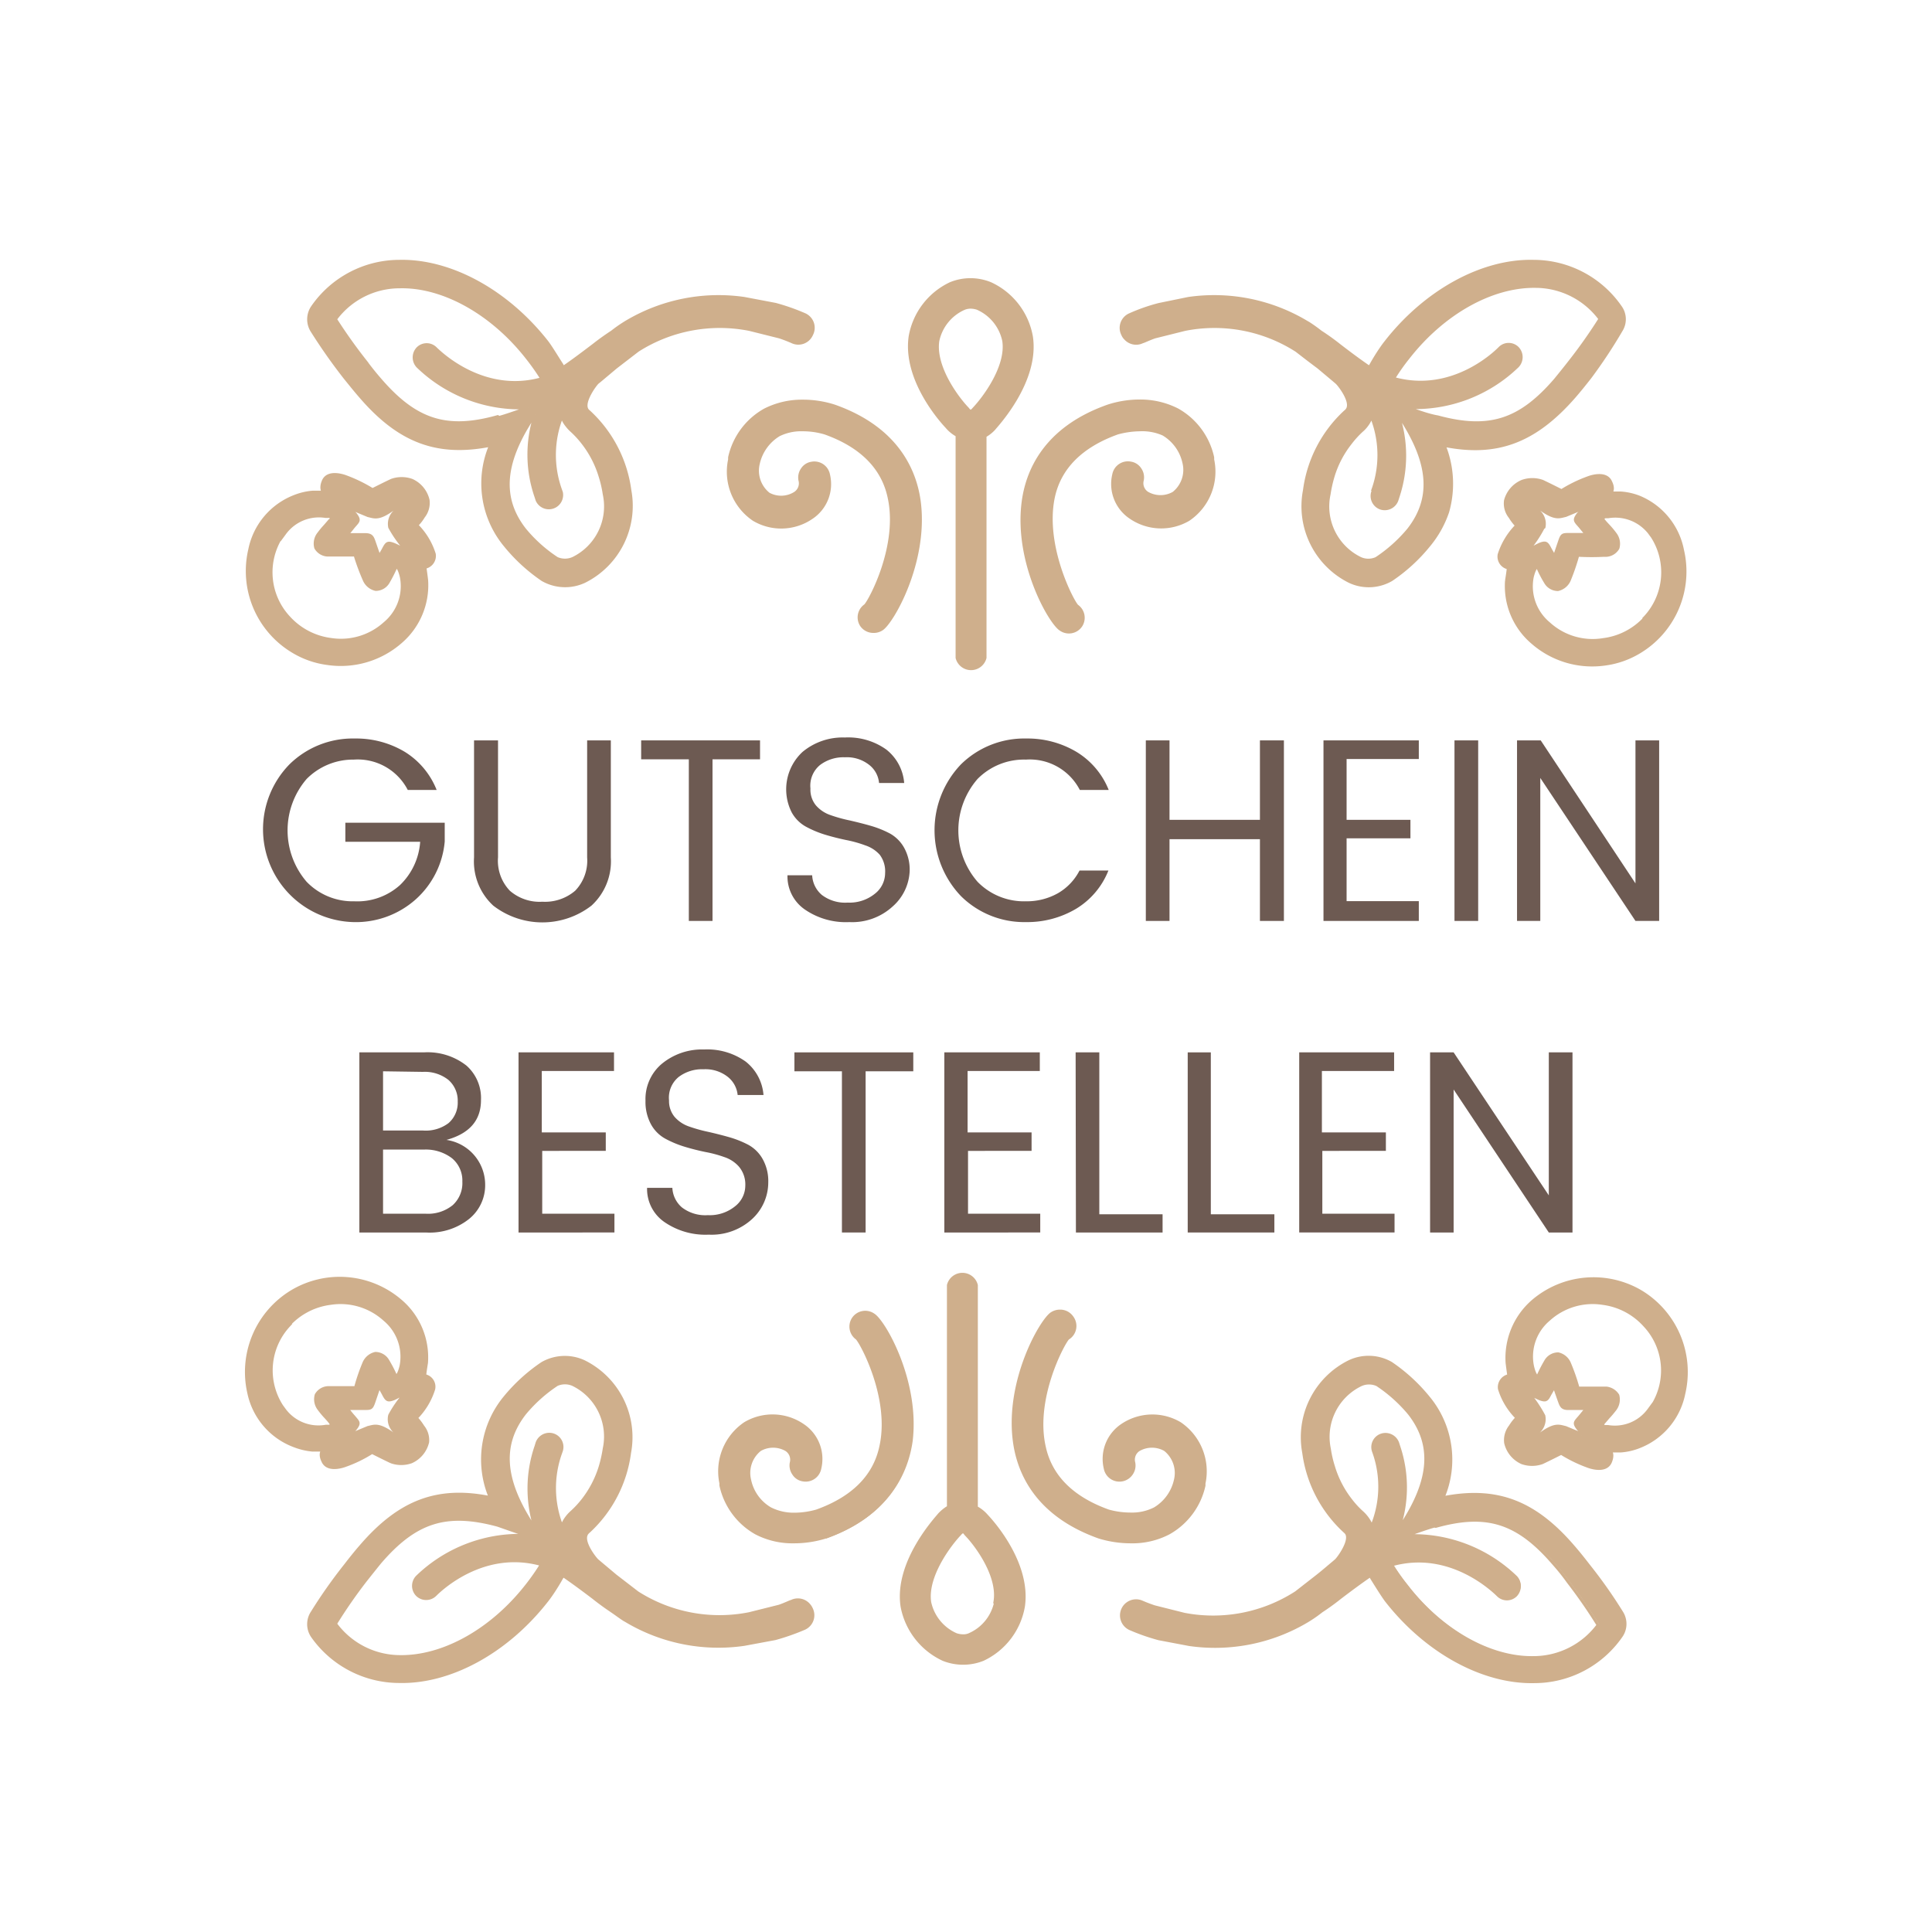 <?xml version="1.0"?>
<svg xmlns="http://www.w3.org/2000/svg" xmlns:xlink="http://www.w3.org/1999/xlink" id="Ebene_1" data-name="Ebene 1" viewBox="0 0 133.76 133.76" width="1000" height="1000">
  <defs>
    <clipPath id="clip-path" transform="translate(-1.77 -0.24)">
      <rect x="18.7" y="17.99" width="100" height="29" style="fill: none"/>
    </clipPath>
    <clipPath id="clip-path-2" transform="translate(-1.77 -0.24)">
      <rect x="18.7" y="87.92" width="100" height="29" style="fill: none"/>
    </clipPath>
  </defs>
  <g style="clip-path: url(#clip-path)">
    <g id="Download_-_oben" data-name="Download - oben">
      <g id="Gruppe_76" data-name="Gruppe 76">
        <g id="Gruppe_74" data-name="Gruppe 74">
          <path id="Pfad_131" data-name="Pfad 131" d="M19.06,38.29a6.49,6.49,0,0,0,3,7.06,6.15,6.15,0,0,0,2.38.83,6.3,6.3,0,0,0,5.06-1.48,5.18,5.18,0,0,0,1.81-4.3h0s-.09-.73-.12-.88a.81.81,0,0,0,.65-.92h0a4.86,4.86,0,0,0-1.21-2,2.93,2.93,0,0,0,.46-.59,1.53,1.53,0,0,0,.32-1.15,2,2,0,0,0-1.13-1.37,2.1,2.1,0,0,0-1.4,0c-.49.23-1.32.65-1.32.65a10.21,10.21,0,0,0-1.85-.9s-1.23-.49-1.56.31c-.22.53,0,.76,0,.76s-.5,0-.7,0h0a4.34,4.34,0,0,0-1.27.29h0A5,5,0,0,0,19.06,38.29Zm10.74,0s-.62-.31-.78-.37c-.38-.14-.47-.1-.66.25-.07.14-.15.27-.23.41l-.12.13c-.13-.35-.23-.66-.35-1s-.21-.47-.69-.46l-1.16,0c.2-.23.32-.39.45-.55.33-.38.44-.43.13-.85-.08-.11-.28-.22-.32-.4l1.18.49c.45.1.75.29,1.82-.51.11-.08.29,0,.22.08a1.17,1.17,0,0,0-.54,1.24,8.24,8.24,0,0,0,1.05,1.5Zm-8.54-.82.22-.3A2.93,2.93,0,0,1,24.32,36l.18,0a.14.14,0,0,1,.1.27l-.31.36a5.85,5.85,0,0,0-.45.54,1.11,1.11,0,0,0-.21,1,1,1,0,0,0,.79.5h.12c.55,0,1.13,0,1.72,0h.12l0,.1A15.12,15.12,0,0,0,27,40.42a1.13,1.13,0,0,0,.78.63,1,1,0,0,0,.88-.52,10.72,10.72,0,0,0,.54-1.07h0c.22.07.36.75.36.75a3.34,3.34,0,0,1-1.15,3.18,4.51,4.51,0,0,1-3.73,1.12A4.75,4.75,0,0,1,21.78,43a4.58,4.58,0,0,1-.53-5.59Z" transform="translate(-1.77 -0.24)" style="fill: #cfaf8c;stroke: #cfaf8c;stroke-width: 0.2px"/>
          <path id="Pfad_132" data-name="Pfad 132" d="M53.3,20.9a12.47,12.47,0,0,0-8.18,1.64l-.13.08a9.39,9.39,0,0,0-.85.6c-.34.22-.8.54-1.27.91-.84.64-1.54,1.16-2.1,1.54l-.1-.18c-.33-.51-.72-1.16-1-1.54-2.77-3.55-6.7-5.7-10.26-5.62a7.33,7.33,0,0,0-6,3.15,1.51,1.51,0,0,0-.06,1.64,38.93,38.93,0,0,0,2.29,3.26c.38.47.74.92,1.09,1.32,2.67,3.1,5.3,4.1,9,3.37a6.73,6.73,0,0,0,1,6.92,12.06,12.06,0,0,0,2.6,2.39,3.16,3.16,0,0,0,2.9.12,5.85,5.85,0,0,0,3.15-6.31,9,9,0,0,0-2.84-5.46.47.47,0,0,1-.1-.1.37.37,0,0,1-.07-.14c-.17-.55.6-1.6.77-1.76l.21-.17,1.06-.89,1.52-1.17a10.56,10.56,0,0,1,7.73-1.45l2.08.52c.48.16.78.3.84.32a1,1,0,0,0,1.38-.49,1,1,0,0,0-.5-1.39,14.77,14.77,0,0,0-2-.7ZM40.67,29.08a1.88,1.88,0,0,0,.34.62,2.5,2.5,0,0,0,.31.34,6.71,6.71,0,0,1,.81.88,7.08,7.08,0,0,1,1.18,2.28,7.8,7.8,0,0,1,.29,1.25,4,4,0,0,1-2.16,4.45,1.38,1.38,0,0,1-1.11,0,10,10,0,0,1-2.23-2c-1.67-2.14-1.51-4.55.5-7.64a2.35,2.35,0,0,1,.23-.32,8.9,8.9,0,0,0,.05,5.7l.07.22a.89.89,0,0,0,1.69-.53l-.07-.2A7.14,7.14,0,0,1,40.67,29.08Zm-4.44,0c-3.55,1-5.7.28-8.16-2.58-.33-.38-.67-.8-1-1.25A35.6,35.6,0,0,1,25,22.34a5.52,5.52,0,0,1,4.45-2.24c3-.07,6.4,1.82,8.83,4.94a15.45,15.45,0,0,1,1,1.42c-4,1.13-7-1.76-7.35-2.1a.87.87,0,0,0-1.24,0h0a.91.91,0,0,0,0,1.25,10.21,10.21,0,0,0,7.63,2.86l-.28.1c-.59.21-1.27.45-1.72.57Z" transform="translate(-1.77 -0.24)" style="fill: #cfaf8c;stroke: #cfaf8c;stroke-width: 0.2px"/>
          <path id="Pfad_133" data-name="Pfad 133" d="M115.27,34.66h0a4.34,4.34,0,0,0-1.27-.29h0l-.71,0s.26-.22,0-.75c-.33-.8-1.56-.31-1.56-.31a9.59,9.59,0,0,0-1.85.9s-.83-.42-1.32-.65a2.1,2.1,0,0,0-1.4,0A2,2,0,0,0,106,34.89a1.49,1.49,0,0,0,.32,1.15,3.18,3.18,0,0,0,.45.59,5,5,0,0,0-1.21,2,.8.8,0,0,0,.63.93h0c0,.15-.12.88-.12.88h0a5.13,5.13,0,0,0,1.81,4.3,6.28,6.28,0,0,0,5,1.48,6.15,6.15,0,0,0,2.38-.83,6.5,6.5,0,0,0,3-7.06A5,5,0,0,0,115.27,34.66Zm-6.6,2.08a1.17,1.17,0,0,0-.55-1.24c-.07-.06.11-.16.22-.08,1.08.8,1.38.61,1.83.51l1.18-.49c0,.18-.24.29-.33.4-.31.42-.2.47.13.85l.45.55-1.16,0c-.48,0-.53,0-.69.46l-.34,1a.8.8,0,0,1-.13-.13c-.08-.14-.16-.27-.23-.41-.19-.35-.28-.39-.66-.25-.15.06-.76.4-.78.37a8.24,8.24,0,0,0,1-1.5Zm7,6.27a4.7,4.7,0,0,1-2.9,1.51A4.49,4.49,0,0,1,109,43.4a3.34,3.34,0,0,1-1.15-3.18s.14-.67.36-.75h0a8.3,8.3,0,0,0,.55,1.07,1,1,0,0,0,.87.52,1.13,1.13,0,0,0,.78-.63,15.12,15.12,0,0,0,.57-1.64l0-.1h.12a16.71,16.71,0,0,0,1.72,0H113a1,1,0,0,0,.79-.5,1.12,1.12,0,0,0-.2-1,5.85,5.85,0,0,0-.45-.54c-.11-.12-.22-.23-.32-.36a.25.25,0,0,1-.07-.18s.07-.07.17-.09l.19,0a3,3,0,0,1,2.84,1.09l.22.3a4.58,4.58,0,0,1-.53,5.59Z" transform="translate(-1.77 -0.24)" style="fill: #cfaf8c;stroke: #cfaf8c;stroke-width: 0.2px"/>
          <path id="Pfad_134" data-name="Pfad 134" d="M82,21.32a12.81,12.81,0,0,0-2,.7,1,1,0,0,0-.5,1.38h0a.8.8,0,0,0,.18.27,1,1,0,0,0,1.2.23c.06,0,.36-.16.84-.33l2.08-.52a10.52,10.52,0,0,1,7.73,1.46c.26.2.82.64,1.52,1.16l1.06.89.2.17c.18.16,1,1.22.78,1.77a.35.35,0,0,1-.08.13.32.32,0,0,1-.1.1,9,9,0,0,0-2.83,5.46A5.82,5.82,0,0,0,95.2,40.5a3.13,3.13,0,0,0,2.9-.12A11.82,11.82,0,0,0,100.7,38,7.3,7.3,0,0,0,102,35.68a7.11,7.11,0,0,0-.24-4.6c3.66.73,6.29-.27,9-3.37.35-.4.71-.85,1.08-1.32A34.75,34.75,0,0,0,114,23.13a1.45,1.45,0,0,0-.05-1.65,7.32,7.32,0,0,0-6-3.15c-3.56-.09-7.5,2.07-10.26,5.62-.3.38-.7,1-1,1.54l-.11.18c-.56-.38-1.27-.9-2.1-1.54a15.52,15.52,0,0,0-1.27-.91q-.42-.33-.84-.6l-.14-.08a12.47,12.47,0,0,0-8.18-1.64Zm14.86,12.8-.06.2a.89.89,0,0,0,.56,1.1.9.9,0,0,0,1.13-.56l.07-.22a9,9,0,0,0,0-5.7,2.62,2.62,0,0,1,.23.32c2,3.09,2.17,5.5.5,7.64a10.25,10.25,0,0,1-2.23,2,1.34,1.34,0,0,1-1.11,0,4,4,0,0,1-2.16-4.44,9,9,0,0,1,.28-1.25,6.91,6.91,0,0,1,1.19-2.28,6.69,6.69,0,0,1,.8-.88,2.05,2.05,0,0,0,.32-.34,2.21,2.21,0,0,0,.34-.62A7.12,7.12,0,0,1,96.83,34.12Zm2.63-5.57-.28-.1a10.21,10.21,0,0,0,7.63-2.86.91.91,0,0,0,0-1.25.87.87,0,0,0-1.24,0h0c-.33.34-3.32,3.23-7.34,2.1a13.68,13.68,0,0,1,1-1.42c2.43-3.12,5.81-5,8.83-4.95a5.57,5.57,0,0,1,4.45,2.25,34.81,34.81,0,0,1-2.08,2.95c-.35.45-.69.87-1,1.25-2.46,2.86-4.6,3.54-8.15,2.58C100.72,29,100.05,28.76,99.46,28.55Z" transform="translate(-1.77 -0.24)" style="fill: #cfaf8c;stroke: #cfaf8c;stroke-width: 0.2px"/>
          <path id="Pfad_135" data-name="Pfad 135" d="M73.18,23.54a5,5,0,0,0-2.84-3.67,3.66,3.66,0,0,0-2.76,0,5,5,0,0,0-2.8,3.67c-.43,3,2.18,5.88,2.54,6.26a2.48,2.48,0,0,0,.71.58V45.78a1,1,0,0,0,1.94,0V30.42s0,0,0,0a2.44,2.44,0,0,0,.64-.51C70.73,29.74,73.66,26.66,73.18,23.54Zm-6.48.31a3.16,3.16,0,0,1,1.77-2.23,1.17,1.17,0,0,1,.49-.11,1.56,1.56,0,0,1,.48.08,3.16,3.16,0,0,1,1.82,2.24c.28,1.8-1.39,4-2.07,4.71a.79.79,0,0,1-.22.19l-.13-.1-.08-.1c-.67-.69-2.32-2.86-2.06-4.68Z" transform="translate(-1.77 -0.24)" style="fill: #cfaf8c;stroke: #cfaf8c;stroke-width: 0.2px"/>
          <path id="Pfad_136" data-name="Pfad 136" d="M59.54,28.35a7.12,7.12,0,0,0-2.2-.34,5.67,5.67,0,0,0-2.62.61,5,5,0,0,0-2.44,3.29l0,.15a4,4,0,0,0,1.67,4.15,3.73,3.73,0,0,0,4-.12,2.79,2.79,0,0,0,1.18-3,1,1,0,0,0-1.18-.78.94.94,0,0,0-.64.42,1,1,0,0,0-.16.76.81.81,0,0,1-.35.9,1.8,1.8,0,0,1-1.81.05,2.06,2.06,0,0,1-.72-2.09,3.11,3.11,0,0,1,1.43-2A3.46,3.46,0,0,1,57.34,30a5.36,5.36,0,0,1,1.54.22c2.48.88,4,2.38,4.44,4.44.75,3.33-1.3,7.15-1.64,7.5a1,1,0,0,0-.27,1.37h0a1,1,0,0,0,.84.43,1,1,0,0,0,.58-.17c.72-.47,3.09-4.58,2.6-8.72C65.17,32.89,63.93,29.9,59.54,28.35Z" transform="translate(-1.77 -0.24)" style="fill: #cfaf8c;stroke: #cfaf8c;stroke-width: 0.2px"/>
          <path id="Pfad_137" data-name="Pfad 137" d="M78.48,28.35A7.1,7.1,0,0,1,80.67,28a5.67,5.67,0,0,1,2.62.61,5,5,0,0,1,2.44,3.29.83.83,0,0,1,0,.15,4,4,0,0,1-1.67,4.16,3.75,3.75,0,0,1-4-.13,2.79,2.79,0,0,1-1.18-3,1,1,0,0,1,1.18-.78.94.94,0,0,1,.64.42,1,1,0,0,1,.16.76.81.81,0,0,0,.35.9,1.83,1.83,0,0,0,1.81,0,2.06,2.06,0,0,0,.72-2.08,3.06,3.06,0,0,0-1.43-2A3.59,3.59,0,0,0,80.68,30a6.16,6.16,0,0,0-1.54.22c-2.48.89-4,2.38-4.44,4.45C74,38,76,41.84,76.34,42.19a1,1,0,0,1,.27,1.36h0a1,1,0,0,1-1.42.26c-.73-.47-3.09-4.57-2.6-8.71C72.85,32.89,74.09,29.9,78.48,28.35Z" transform="translate(-1.77 -0.24)" style="fill: #cfaf8c;stroke: #cfaf8c;stroke-width: 0.2px"/>
        </g>
      </g>
    </g>
  </g>
  <g style="clip-path: url(#clip-path-2)">
    <path d="M118.35,96.72a6.5,6.5,0,0,0-3-7.07,6.46,6.46,0,0,0-7.43.65,5.2,5.2,0,0,0-1.81,4.31s.09.72.12.87a.81.81,0,0,0-.65.92v0a4.82,4.82,0,0,0,1.21,2,3.23,3.23,0,0,0-.46.59,1.54,1.54,0,0,0-.32,1.15,2,2,0,0,0,1.13,1.37,2.1,2.1,0,0,0,1.4,0c.49-.23,1.32-.65,1.32-.65a9.59,9.59,0,0,0,1.85.9s1.23.49,1.56-.31c.22-.53,0-.75,0-.75l.7,0h0a4.33,4.33,0,0,0,1.28-.29h0a5,5,0,0,0,3.08-3.63m-10.74,0s.62.31.77.37c.39.14.48.1.66-.24.08-.15.16-.28.24-.42l.12-.13c.12.35.23.67.35,1s.21.48.69.46l1.16,0-.45.55c-.33.39-.45.43-.13.85.08.11.28.23.32.4l-1.18-.49c-.45-.1-.75-.29-1.82.51-.11.08-.29,0-.22-.08a1.18,1.18,0,0,0,.54-1.24,8.77,8.77,0,0,0-1-1.5Zm8.54.82-.22.3A2.91,2.91,0,0,1,113.09,99l-.18,0a.22.22,0,0,1-.18-.09.27.27,0,0,1,.08-.18l.31-.36c.16-.17.31-.35.45-.53a1.13,1.13,0,0,0,.21-1,1.08,1.08,0,0,0-.79-.5h-.12c-.55,0-1.13,0-1.72,0H111l0-.1a13.9,13.9,0,0,0-.58-1.64,1.11,1.11,0,0,0-.77-.63,1,1,0,0,0-.88.53,9.59,9.59,0,0,0-.54,1.06h0c-.22-.07-.36-.75-.36-.75A3.34,3.34,0,0,1,109,91.6a4.51,4.51,0,0,1,3.73-1.12A4.71,4.71,0,0,1,115.63,92a4.55,4.55,0,0,1,.52,5.58Z" transform="translate(-1.77 -0.24)" style="fill: #cfaf8c"/>
    <path d="M118.35,96.72a6.5,6.5,0,0,0-3-7.07,6.46,6.46,0,0,0-7.43.65,5.2,5.2,0,0,0-1.81,4.31s.09.72.12.87a.81.81,0,0,0-.65.92v0a4.82,4.82,0,0,0,1.21,2,3.23,3.23,0,0,0-.46.59,1.54,1.54,0,0,0-.32,1.15,2,2,0,0,0,1.13,1.37,2.1,2.1,0,0,0,1.4,0c.49-.23,1.32-.65,1.32-.65a9.59,9.59,0,0,0,1.85.9s1.23.49,1.56-.31c.22-.53,0-.75,0-.75l.7,0h0a4.33,4.33,0,0,0,1.28-.29h0A5,5,0,0,0,118.35,96.72Zm-10.74,0s.62.31.77.37c.39.14.48.1.66-.24.08-.15.16-.28.24-.42l.12-.13c.12.35.23.67.35,1s.21.48.69.46l1.16,0-.45.55c-.33.39-.45.43-.13.85.08.11.28.23.32.4l-1.18-.49c-.45-.1-.75-.29-1.82.51-.11.08-.29,0-.22-.08a1.18,1.18,0,0,0,.54-1.24,8.77,8.77,0,0,0-1-1.5Zm8.54.82-.22.3A2.91,2.91,0,0,1,113.09,99l-.18,0a.22.22,0,0,1-.18-.09.27.27,0,0,1,.08-.18l.31-.36c.16-.17.31-.35.45-.53a1.13,1.13,0,0,0,.21-1,1.08,1.08,0,0,0-.79-.5h-.12c-.55,0-1.13,0-1.72,0H111l0-.1a13.9,13.9,0,0,0-.58-1.64,1.11,1.11,0,0,0-.77-.63,1,1,0,0,0-.88.53,9.59,9.59,0,0,0-.54,1.06h0c-.22-.07-.36-.75-.36-.75A3.34,3.34,0,0,1,109,91.6a4.51,4.51,0,0,1,3.73-1.12A4.71,4.71,0,0,1,115.63,92a4.55,4.55,0,0,1,.52,5.58Z" transform="translate(-1.77 -0.24)" style="fill: none;stroke: #cfaf8c;stroke-width: 0.2px"/>
    <path d="M84.11,114.1a12.47,12.47,0,0,0,8.18-1.64l.13-.08a9.39,9.39,0,0,0,.85-.6c.34-.22.8-.54,1.26-.91.84-.64,1.55-1.16,2.11-1.54l.1.18c.32.51.72,1.16,1,1.54,2.77,3.55,6.7,5.7,10.26,5.62a7.32,7.32,0,0,0,6-3.14,1.47,1.47,0,0,0,.21-1.3,1.39,1.39,0,0,0-.16-.35,33.35,33.35,0,0,0-2.29-3.25c-.37-.48-.73-.93-1.08-1.33-2.67-3.1-5.3-4.1-9-3.37a6.73,6.73,0,0,0-1-6.92,12.06,12.06,0,0,0-2.6-2.39,3.13,3.13,0,0,0-2.9-.11,5.84,5.84,0,0,0-3.15,6.31,9,9,0,0,0,2.84,5.45.94.94,0,0,1,.1.1.37.37,0,0,1,.07.14c.17.55-.6,1.6-.77,1.76l-.21.18c-.29.24-.68.58-1.06.88L91.5,110.5A10.58,10.58,0,0,1,83.76,112l-2.07-.52c-.48-.16-.79-.3-.84-.32A1,1,0,0,0,80,113a14.37,14.37,0,0,0,2,.7Zm12.63-8.18a2.21,2.21,0,0,0-.34-.62,2.5,2.5,0,0,0-.31-.34,6.13,6.13,0,0,1-.81-.88,7,7,0,0,1-1.18-2.28,7.8,7.8,0,0,1-.29-1.25A4,4,0,0,1,96,96.11a1.38,1.38,0,0,1,1.11,0,10.25,10.25,0,0,1,2.23,2c1.67,2.14,1.51,4.55-.5,7.64a1.86,1.86,0,0,1-.23.32,8.9,8.9,0,0,0,0-5.7l-.07-.22a.9.9,0,0,0-1.12-.56.88.88,0,0,0-.57,1.1l.07.2a7.12,7.12,0,0,1-.1,5m4.43,0c3.56-1,5.7-.28,8.16,2.58.34.38.68.8,1,1.25a35.6,35.6,0,0,1,2.08,3,5.57,5.57,0,0,1-4.45,2.25c-3,.06-6.4-1.83-8.83-5a13.68,13.68,0,0,1-1-1.42c4-1.13,7,1.76,7.35,2.1a.87.87,0,0,0,1.24,0h0a.92.92,0,0,0,0-1.25,10.21,10.21,0,0,0-7.63-2.86l.28-.1c.59-.21,1.26-.45,1.71-.57Z" transform="translate(-1.77 -0.24)" style="fill: #cfaf8c"/>
    <path d="M84.11,114.1a12.47,12.47,0,0,0,8.18-1.64l.13-.08a9.39,9.39,0,0,0,.85-.6c.34-.22.8-.54,1.26-.91.84-.64,1.55-1.16,2.11-1.54l.1.18c.32.51.72,1.16,1,1.54,2.77,3.55,6.7,5.7,10.26,5.62a7.32,7.32,0,0,0,6-3.14,1.47,1.47,0,0,0,.21-1.3,1.39,1.39,0,0,0-.16-.35,33.35,33.35,0,0,0-2.29-3.25c-.37-.48-.73-.93-1.08-1.33-2.67-3.1-5.3-4.1-9-3.37a6.73,6.73,0,0,0-1-6.92,12.06,12.06,0,0,0-2.6-2.39,3.13,3.13,0,0,0-2.9-.11,5.84,5.84,0,0,0-3.15,6.31,9,9,0,0,0,2.84,5.45.94.94,0,0,1,.1.1.37.37,0,0,1,.07.14c.17.55-.6,1.6-.77,1.76l-.21.18c-.29.24-.68.58-1.06.88L91.5,110.5A10.58,10.58,0,0,1,83.76,112l-2.07-.52c-.48-.16-.79-.3-.84-.32A1,1,0,0,0,80,113a14.37,14.37,0,0,0,2,.7Zm12.63-8.18a2.21,2.21,0,0,0-.34-.62,2.5,2.5,0,0,0-.31-.34,6.13,6.13,0,0,1-.81-.88,7,7,0,0,1-1.18-2.28,7.8,7.8,0,0,1-.29-1.25A4,4,0,0,1,96,96.11a1.38,1.38,0,0,1,1.11,0,10.25,10.25,0,0,1,2.23,2c1.67,2.14,1.51,4.55-.5,7.64a1.86,1.86,0,0,1-.23.32,8.9,8.9,0,0,0,0-5.7l-.07-.22a.9.9,0,0,0-1.12-.56.88.88,0,0,0-.57,1.1l.07.2A7.12,7.12,0,0,1,96.74,105.92Zm4.43,0c3.56-1,5.7-.28,8.16,2.58.34.38.68.8,1,1.25a35.6,35.6,0,0,1,2.08,3,5.57,5.57,0,0,1-4.45,2.25c-3,.06-6.4-1.83-8.83-5a13.68,13.68,0,0,1-1-1.42c4-1.13,7,1.76,7.35,2.1a.87.87,0,0,0,1.24,0h0a.92.92,0,0,0,0-1.25,10.21,10.21,0,0,0-7.63-2.86l.28-.1c.59-.21,1.26-.45,1.71-.57Z" transform="translate(-1.77 -0.24)" style="fill: none;stroke: #cfaf8c;stroke-width: 0.2px"/>
    <path d="M22.14,100.34h0a4.7,4.7,0,0,0,1.27.3h0l.71,0s-.26.22,0,.75c.33.8,1.56.31,1.56.31a9,9,0,0,0,1.85-.9s.83.42,1.32.65a2.1,2.1,0,0,0,1.4,0,2,2,0,0,0,1.13-1.37A1.5,1.5,0,0,0,31.05,99a3.68,3.68,0,0,0-.45-.59,4.91,4.91,0,0,0,1.2-2,.78.78,0,0,0-.62-.93h0c0-.16.12-.88.12-.88a5.13,5.13,0,0,0-1.81-4.31A6.46,6.46,0,0,0,22,89.64a6.51,6.51,0,0,0-3,7.07,5,5,0,0,0,3.08,3.63m6.6-2.08a1.16,1.16,0,0,0,.55,1.24c.07.06-.12.17-.22.08-1.08-.8-1.38-.61-1.83-.51l-1.18.49c.05-.17.24-.29.32-.4.32-.42.2-.46-.12-.85-.14-.15-.26-.31-.45-.55l1.16,0c.48,0,.53,0,.69-.46l.34-1a1.59,1.59,0,0,1,.13.13c.08.14.16.28.23.42.19.34.28.38.66.24.15-.06.76-.39.78-.37a7.78,7.78,0,0,0-1.05,1.5Zm-7-6.26a4.71,4.71,0,0,1,2.91-1.52,4.53,4.53,0,0,1,3.74,1.12,3.34,3.34,0,0,1,1.15,3.18s-.14.68-.36.75h0a9,9,0,0,0-.55-1.07,1,1,0,0,0-.87-.52,1.13,1.13,0,0,0-.78.63,13.24,13.24,0,0,0-.57,1.64.84.84,0,0,1,0,.1h-.12c-.59,0-1.17,0-1.72,0h-.12a1,1,0,0,0-.79.5,1.11,1.11,0,0,0,.2,1,5.85,5.85,0,0,0,.45.54c.11.12.22.24.31.36s.09.15.08.18a.2.2,0,0,1-.17.09l-.19,0a2.93,2.93,0,0,1-2.84-1.09l-.22-.3A4.56,4.56,0,0,1,21.78,92Z" transform="translate(-1.77 -0.24)" style="fill: #cfaf8c"/>
    <path d="M22.14,100.34h0a4.7,4.7,0,0,0,1.27.3h0l.71,0s-.26.22,0,.75c.33.8,1.56.31,1.56.31a9,9,0,0,0,1.85-.9s.83.42,1.32.65a2.1,2.1,0,0,0,1.4,0,2,2,0,0,0,1.13-1.37A1.5,1.5,0,0,0,31.05,99a3.68,3.68,0,0,0-.45-.59,4.91,4.91,0,0,0,1.2-2,.78.78,0,0,0-.62-.93h0c0-.16.12-.88.12-.88a5.13,5.13,0,0,0-1.81-4.31A6.46,6.46,0,0,0,22,89.64a6.51,6.51,0,0,0-3,7.07A5,5,0,0,0,22.14,100.34Zm6.6-2.08a1.16,1.16,0,0,0,.55,1.24c.07.06-.12.17-.22.08-1.08-.8-1.38-.61-1.83-.51l-1.18.49c.05-.17.24-.29.32-.4.32-.42.2-.46-.12-.85-.14-.15-.26-.31-.45-.55l1.16,0c.48,0,.53,0,.69-.46l.34-1a1.59,1.59,0,0,1,.13.13c.08.14.16.28.23.42.19.34.28.38.66.24.15-.06.76-.39.78-.37a7.78,7.78,0,0,0-1.05,1.5Zm-7-6.26a4.71,4.71,0,0,1,2.91-1.52,4.53,4.53,0,0,1,3.74,1.12,3.34,3.34,0,0,1,1.15,3.18s-.14.68-.36.75h0a9,9,0,0,0-.55-1.07,1,1,0,0,0-.87-.52,1.13,1.13,0,0,0-.78.63,13.24,13.24,0,0,0-.57,1.64.84.84,0,0,1,0,.1h-.12c-.59,0-1.17,0-1.72,0h-.12a1,1,0,0,0-.79.5,1.11,1.11,0,0,0,.2,1,5.85,5.85,0,0,0,.45.54c.11.12.22.24.31.36s.09.15.08.18a.2.2,0,0,1-.17.09l-.19,0a2.93,2.93,0,0,1-2.84-1.09l-.22-.3A4.56,4.56,0,0,1,21.78,92Z" transform="translate(-1.77 -0.24)" style="fill: none;stroke: #cfaf8c;stroke-width: 0.2px"/>
    <path d="M55.44,113.69a15.8,15.8,0,0,0,2-.7,1,1,0,0,0,.5-1.38h0a1,1,0,0,0-.18-.27,1,1,0,0,0-1.2-.23c-.06,0-.36.16-.84.33l-2.08.52a10.56,10.56,0,0,1-7.73-1.45l-1.52-1.17-1.06-.89-.2-.17c-.18-.16-1-1.22-.78-1.76a.32.32,0,0,1,.08-.14.47.47,0,0,1,.1-.1,9,9,0,0,0,2.83-5.46,5.84,5.84,0,0,0-3.15-6.31,3.16,3.16,0,0,0-2.9.12A12.06,12.06,0,0,0,36.71,97a6.76,6.76,0,0,0-1,6.92c-3.65-.74-6.28.26-8.95,3.36-.35.4-.71.85-1.08,1.33a34.61,34.61,0,0,0-2.29,3.25,1.48,1.48,0,0,0,0,1.66,7.37,7.37,0,0,0,6,3.14c3.56.09,7.49-2.06,10.26-5.62.3-.38.7-1,1-1.54l.11-.17c.56.38,1.27.9,2.1,1.53.46.37.92.69,1.26.92s.57.41.85.59l.14.08a12.46,12.46,0,0,0,8.18,1.64ZM40.57,100.88l.07-.2a.88.88,0,0,0-.57-1.1.9.9,0,0,0-1.12.56l-.07.23a9,9,0,0,0-.05,5.7c-.08-.11-.16-.21-.23-.32-2-3.1-2.17-5.5-.5-7.65a10.25,10.25,0,0,1,2.23-2,1.38,1.38,0,0,1,1.11,0,4,4,0,0,1,2.16,4.44,9,9,0,0,1-.28,1.25,7.15,7.15,0,0,1-1.19,2.29,6.63,6.63,0,0,1-.81.87,2.5,2.5,0,0,0-.31.34,2.21,2.21,0,0,0-.34.62,7.17,7.17,0,0,1-.1-5M38,106.45l.28.1a10.21,10.21,0,0,0-7.63,2.86.9.9,0,0,0,0,1.25.89.89,0,0,0,1.25,0h0c.34-.34,3.33-3.23,7.35-2.1a15.6,15.6,0,0,1-1,1.43c-2.43,3.12-5.81,5-8.83,4.94A5.55,5.55,0,0,1,25,112.66a34.81,34.81,0,0,1,2.08-3c.35-.44.69-.87,1-1.25,2.46-2.86,4.6-3.53,8.15-2.57.46.11,1.13.35,1.72.56" transform="translate(-1.77 -0.24)" style="fill: #cfaf8c"/>
    <path d="M55.44,113.69a15.8,15.8,0,0,0,2-.7,1,1,0,0,0,.5-1.38h0a1,1,0,0,0-.18-.27,1,1,0,0,0-1.2-.23c-.06,0-.36.16-.84.33l-2.08.52a10.56,10.56,0,0,1-7.73-1.45l-1.52-1.17-1.06-.89-.2-.17c-.18-.16-1-1.22-.78-1.76a.32.32,0,0,1,.08-.14.47.47,0,0,1,.1-.1,9,9,0,0,0,2.83-5.46,5.84,5.84,0,0,0-3.15-6.31,3.16,3.16,0,0,0-2.9.12A12.06,12.06,0,0,0,36.71,97a6.76,6.76,0,0,0-1,6.92c-3.65-.74-6.28.26-8.95,3.36-.35.4-.71.85-1.08,1.33a34.61,34.61,0,0,0-2.29,3.25,1.48,1.48,0,0,0,0,1.66,7.37,7.37,0,0,0,6,3.14c3.56.09,7.49-2.06,10.26-5.62.3-.38.7-1,1-1.54l.11-.17c.56.38,1.27.9,2.1,1.53.46.37.92.69,1.26.92s.57.41.85.59l.14.08a12.46,12.46,0,0,0,8.18,1.64ZM40.57,100.88l.07-.2a.88.88,0,0,0-.57-1.1.9.9,0,0,0-1.12.56l-.07.23a9,9,0,0,0-.05,5.7c-.08-.11-.16-.21-.23-.32-2-3.1-2.17-5.5-.5-7.65a10.25,10.25,0,0,1,2.23-2,1.38,1.38,0,0,1,1.11,0,4,4,0,0,1,2.16,4.44,9,9,0,0,1-.28,1.25,7.15,7.15,0,0,1-1.19,2.29,6.63,6.63,0,0,1-.81.87,2.5,2.5,0,0,0-.31.34,2.21,2.21,0,0,0-.34.62A7.17,7.17,0,0,1,40.57,100.88ZM38,106.45l.28.1a10.21,10.21,0,0,0-7.63,2.86.9.9,0,0,0,0,1.25.89.89,0,0,0,1.25,0h0c.34-.34,3.33-3.23,7.35-2.1a15.6,15.6,0,0,1-1,1.43c-2.43,3.12-5.81,5-8.83,4.94A5.55,5.55,0,0,1,25,112.66a34.81,34.81,0,0,1,2.08-3c.35-.44.69-.87,1-1.25,2.46-2.86,4.6-3.53,8.15-2.57C36.69,106,37.36,106.24,38,106.45Z" transform="translate(-1.77 -0.24)" style="fill: none;stroke: #cfaf8c;stroke-width: 0.2px"/>
    <path d="M64.22,111.46a5.07,5.07,0,0,0,2.85,3.67,3.71,3.71,0,0,0,2.76,0,5,5,0,0,0,2.8-3.68c.43-3-2.18-5.88-2.54-6.26a2.55,2.55,0,0,0-.72-.58V89.22a1,1,0,0,0-1.94,0v15.36s0,0,0,0a2.82,2.82,0,0,0-.63.51c-.13.13-3.06,3.21-2.59,6.33m6.48-.31a3.12,3.12,0,0,1-1.76,2.23,1,1,0,0,1-.49.11,1.51,1.51,0,0,1-.48-.08,3.17,3.17,0,0,1-1.83-2.24c-.27-1.8,1.4-4,2.08-4.71a.63.63,0,0,1,.22-.18.31.31,0,0,1,.13.1l.08.1c.67.68,2.32,2.86,2,4.67Z" transform="translate(-1.77 -0.24)" style="fill: #cfaf8c"/>
    <path d="M64.22,111.46a5.07,5.07,0,0,0,2.85,3.67,3.71,3.71,0,0,0,2.76,0,5,5,0,0,0,2.8-3.68c.43-3-2.18-5.88-2.54-6.26a2.55,2.55,0,0,0-.72-.58V89.22a1,1,0,0,0-1.94,0v15.36s0,0,0,0a2.82,2.82,0,0,0-.63.51C66.68,105.26,63.75,108.34,64.22,111.46Zm6.48-.31a3.12,3.12,0,0,1-1.76,2.23,1,1,0,0,1-.49.11,1.51,1.51,0,0,1-.48-.08,3.17,3.17,0,0,1-1.83-2.24c-.27-1.8,1.4-4,2.08-4.71a.63.63,0,0,1,.22-.18.31.31,0,0,1,.13.1l.08.1c.67.68,2.32,2.86,2,4.67Z" transform="translate(-1.77 -0.24)" style="fill: none;stroke: #cfaf8c;stroke-width: 0.2px"/>
    <path d="M77.86,106.66a7.52,7.52,0,0,0,2.2.33,5.44,5.44,0,0,0,2.63-.61,5,5,0,0,0,2.44-3.29l0-.15a4,4,0,0,0-1.67-4.15,3.75,3.75,0,0,0-4,.12,2.81,2.81,0,0,0-1.17,3,1,1,0,0,0,1.18.79,1,1,0,0,0,.64-.43,1,1,0,0,0,.16-.76.81.81,0,0,1,.35-.9,1.83,1.83,0,0,1,1.81,0,2.06,2.06,0,0,1,.72,2.08,3.09,3.09,0,0,1-1.43,2,3.46,3.46,0,0,1-1.67.37,5.72,5.72,0,0,1-1.54-.21c-2.48-.89-4-2.38-4.44-4.45-.75-3.32,1.3-7.15,1.64-7.5A1,1,0,0,0,76,91.45h0a1,1,0,0,0-.84-.44,1.06,1.06,0,0,0-.58.17c-.73.48-3.09,4.58-2.6,8.72.27,2.23,1.51,5.21,5.89,6.77" transform="translate(-1.77 -0.24)" style="fill: #cfaf8c"/>
    <path d="M77.86,106.66a7.52,7.52,0,0,0,2.2.33,5.44,5.44,0,0,0,2.63-.61,5,5,0,0,0,2.44-3.29l0-.15a4,4,0,0,0-1.67-4.15,3.75,3.75,0,0,0-4,.12,2.81,2.81,0,0,0-1.17,3,1,1,0,0,0,1.18.79,1,1,0,0,0,.64-.43,1,1,0,0,0,.16-.76.81.81,0,0,1,.35-.9,1.83,1.83,0,0,1,1.81,0,2.06,2.06,0,0,1,.72,2.08,3.09,3.09,0,0,1-1.43,2,3.46,3.46,0,0,1-1.67.37,5.72,5.72,0,0,1-1.54-.21c-2.48-.89-4-2.38-4.44-4.45-.75-3.32,1.3-7.15,1.64-7.5A1,1,0,0,0,76,91.45h0a1,1,0,0,0-.84-.44,1.06,1.06,0,0,0-.58.17c-.73.48-3.09,4.58-2.6,8.72C72.24,102.12,73.48,105.1,77.86,106.66Z" transform="translate(-1.77 -0.24)" style="fill: none;stroke: #cfaf8c;stroke-width: 0.2px"/>
    <path d="M58.93,106.66a7.41,7.41,0,0,1-2.19.33,5.47,5.47,0,0,1-2.63-.61,5,5,0,0,1-2.43-3.29.83.83,0,0,1,0-.15,4,4,0,0,1,1.67-4.15,3.73,3.73,0,0,1,4,.12,2.8,2.8,0,0,1,1.18,3,1,1,0,0,1-1.18.79.93.93,0,0,1-.64-.43,1,1,0,0,1-.16-.76.82.82,0,0,0-.35-.9,1.83,1.83,0,0,0-1.81,0,2.05,2.05,0,0,0-.72,2.08,3,3,0,0,0,1.43,2,3.59,3.59,0,0,0,1.67.38,5.73,5.73,0,0,0,1.54-.22c2.48-.89,4-2.38,4.44-4.45.75-3.32-1.31-7.15-1.65-7.5a1,1,0,0,1-.26-1.36h0a1,1,0,0,1,1.42-.26c.73.47,3.09,4.57,2.6,8.71-.27,2.22-1.51,5.21-5.9,6.77" transform="translate(-1.77 -0.24)" style="fill: #cfaf8c"/>
    <path d="M58.93,106.66a7.41,7.41,0,0,1-2.19.33,5.47,5.47,0,0,1-2.63-.61,5,5,0,0,1-2.43-3.29.83.83,0,0,1,0-.15,4,4,0,0,1,1.67-4.15,3.73,3.73,0,0,1,4,.12,2.8,2.8,0,0,1,1.18,3,1,1,0,0,1-1.18.79.93.93,0,0,1-.64-.43,1,1,0,0,1-.16-.76.82.82,0,0,0-.35-.9,1.83,1.83,0,0,0-1.81,0,2.05,2.05,0,0,0-.72,2.08,3,3,0,0,0,1.43,2,3.59,3.59,0,0,0,1.67.38,5.73,5.73,0,0,0,1.54-.22c2.48-.89,4-2.38,4.44-4.45.75-3.32-1.31-7.15-1.65-7.5a1,1,0,0,1-.26-1.36h0a1,1,0,0,1,1.42-.26c.73.47,3.09,4.57,2.6,8.71C64.56,102.11,63.32,105.1,58.93,106.66Z" transform="translate(-1.77 -0.24)" style="fill: none;stroke: #cfaf8c;stroke-width: 0.2px"/>
  </g>
  <g>
    <path d="M26.23,64.08a6.43,6.43,0,0,1-4.42-10.92,6.25,6.25,0,0,1,4.52-1.79,6.55,6.55,0,0,1,3.46.92A5.46,5.46,0,0,1,32,54.93h-2a3.9,3.9,0,0,0-3.73-2.1A4.53,4.53,0,0,0,23,54.17a5.46,5.46,0,0,0,0,7.12,4.43,4.43,0,0,0,3.3,1.35,4.41,4.41,0,0,0,3.16-1.12,4.59,4.59,0,0,0,1.4-3H25.68V57.2h6.88v1.3a6.1,6.1,0,0,1-2,4A6.23,6.23,0,0,1,26.23,64.08Z" transform="translate(-1.77 -0.24)" style="fill: #6d5a52"/>
    <path d="M34.59,59.6V51.5h1.66v8.1a3,3,0,0,0,.82,2.31,3.14,3.14,0,0,0,2.25.76,3.21,3.21,0,0,0,2.27-.76,3,3,0,0,0,.83-2.31V51.5h1.64v8.1a4.16,4.16,0,0,1-1.34,3.34,5.56,5.56,0,0,1-6.8,0A4.16,4.16,0,0,1,34.59,59.6Z" transform="translate(-1.77 -0.24)" style="fill: #6d5a52"/>
    <path d="M46.16,52.81V51.5h8.23v1.31H51.1V64H49.46V52.81Z" transform="translate(-1.77 -0.24)" style="fill: #6d5a52"/>
    <path d="M57.88,54.83A1.71,1.71,0,0,0,58.26,56a2.32,2.32,0,0,0,1,.67,10.13,10.13,0,0,0,1.33.37c.48.11,1,.24,1.45.37a7,7,0,0,1,1.33.53,2.54,2.54,0,0,1,1,1,3.13,3.13,0,0,1,.38,1.6A3.45,3.45,0,0,1,63.57,63a4.14,4.14,0,0,1-3,1.08,5,5,0,0,1-3.09-.88,2.78,2.78,0,0,1-1.19-2.36H58a1.9,1.9,0,0,0,.67,1.36,2.66,2.66,0,0,0,1.79.53,2.78,2.78,0,0,0,1.89-.62,1.82,1.82,0,0,0,.7-1.43,1.91,1.91,0,0,0-.37-1.26,2.31,2.31,0,0,0-1-.65,8.33,8.33,0,0,0-1.32-.37c-.48-.1-1-.23-1.46-.37a7.16,7.16,0,0,1-1.32-.55,2.5,2.5,0,0,1-1-1,3.53,3.53,0,0,1,.75-4.18,4.34,4.34,0,0,1,2.93-1,4.53,4.53,0,0,1,2.88.84,3.27,3.27,0,0,1,1.23,2.31H62.63a1.79,1.79,0,0,0-.69-1.26,2.49,2.49,0,0,0-1.67-.52,2.69,2.69,0,0,0-1.72.53A1.85,1.85,0,0,0,57.88,54.83Z" transform="translate(-1.77 -0.24)" style="fill: #6d5a52"/>
    <path d="M68.3,62.28a6.6,6.6,0,0,1,0-9.12,6.25,6.25,0,0,1,4.52-1.79,6.62,6.62,0,0,1,3.47.92,5.44,5.44,0,0,1,2.24,2.64h-2a3.9,3.9,0,0,0-3.73-2.1,4.52,4.52,0,0,0-3.35,1.34,5.43,5.43,0,0,0,0,7.12,4.49,4.49,0,0,0,3.35,1.35A4.4,4.4,0,0,0,75,62.09a3.84,3.84,0,0,0,1.51-1.58h2a5.42,5.42,0,0,1-2.24,2.65,6.62,6.62,0,0,1-3.47.92A6.22,6.22,0,0,1,68.3,62.28Z" transform="translate(-1.77 -0.24)" style="fill: #6d5a52"/>
    <path d="M89,51.5h1.66V64H89V58.34H82.74V64H81.1V51.5h1.64V57H89Z" transform="translate(-1.77 -0.24)" style="fill: #6d5a52"/>
    <path d="M100,51.5v1.29H95V57h4.42v1.28H95v4.35h5V64h-6.6V51.5Z" transform="translate(-1.77 -0.24)" style="fill: #6d5a52"/>
    <path d="M102.47,64V51.5h1.64V64Z" transform="translate(-1.77 -0.24)" style="fill: #6d5a52"/>
    <path d="M115,51.5h1.64V64H115l-6.59-9.9V64H106.8V51.5h1.64L115,61.4Z" transform="translate(-1.77 -0.24)" style="fill: #6d5a52"/>
    <path d="M26.65,73.1h4.47a4.34,4.34,0,0,1,2.95.92,3,3,0,0,1,1,2.39c0,1.39-.79,2.31-2.39,2.75a3.14,3.14,0,0,1,2.68,3.12,3,3,0,0,1-1.11,2.35,4.38,4.38,0,0,1-3,.94H26.65Zm1.64,1.31v4.1h2.76A2.62,2.62,0,0,0,32.82,78a1.87,1.87,0,0,0,.64-1.49,1.91,1.91,0,0,0-.64-1.5,2.63,2.63,0,0,0-1.77-.56Zm0,9.86h2.95a2.71,2.71,0,0,0,1.87-.59,2.06,2.06,0,0,0,.67-1.63,2,2,0,0,0-.73-1.63,3,3,0,0,0-1.93-.59H28.29Z" transform="translate(-1.77 -0.24)" style="fill: #6d5a52"/>
    <path d="M44.28,73.1v1.29h-5v4.25h4.43v1.28H39.31v4.35h5v1.3H37.67V73.1Z" transform="translate(-1.77 -0.24)" style="fill: #6d5a52"/>
    <path d="M48.09,76.43a1.71,1.71,0,0,0,.38,1.13,2.32,2.32,0,0,0,1,.67,10.42,10.42,0,0,0,1.32.37c.49.11,1,.24,1.46.37a7,7,0,0,1,1.33.53,2.54,2.54,0,0,1,1,1,3.13,3.13,0,0,1,.38,1.6,3.45,3.45,0,0,1-1.12,2.54,4.15,4.15,0,0,1-3,1.08,5,5,0,0,1-3.08-.88,2.78,2.78,0,0,1-1.19-2.36h1.75a1.9,1.9,0,0,0,.67,1.36,2.66,2.66,0,0,0,1.79.53,2.78,2.78,0,0,0,1.89-.62,1.82,1.82,0,0,0,.7-1.43A1.91,1.91,0,0,0,52.92,81a2.31,2.31,0,0,0-1-.65A8.33,8.33,0,0,0,50.62,80c-.49-.1-1-.23-1.46-.37a7.16,7.16,0,0,1-1.32-.55,2.5,2.5,0,0,1-1-1,3.25,3.25,0,0,1-.38-1.63,3.19,3.19,0,0,1,1.12-2.55,4.37,4.37,0,0,1,2.94-1,4.57,4.57,0,0,1,2.88.84,3.27,3.27,0,0,1,1.23,2.31H52.84a1.83,1.83,0,0,0-.69-1.26,2.49,2.49,0,0,0-1.67-.52,2.68,2.68,0,0,0-1.72.53A1.85,1.85,0,0,0,48.09,76.43Z" transform="translate(-1.77 -0.24)" style="fill: #6d5a52"/>
    <path d="M56.77,74.41V73.1H65v1.31H61.7V85.57H60.06V74.41Z" transform="translate(-1.77 -0.24)" style="fill: #6d5a52"/>
    <path d="M73.76,73.1v1.29h-5v4.25h4.43v1.28H68.79v4.35h5v1.3H67.15V73.1Z" transform="translate(-1.77 -0.24)" style="fill: #6d5a52"/>
    <path d="M76.24,73.1h1.64V84.31h4.38v1.26h-6Z" transform="translate(-1.77 -0.24)" style="fill: #6d5a52"/>
    <path d="M84,73.1H85.6V84.31H90v1.26H84Z" transform="translate(-1.77 -0.24)" style="fill: #6d5a52"/>
    <path d="M98.29,73.1v1.29h-5v4.25h4.43v1.28H93.32v4.35h5v1.3h-6.6V73.1Z" transform="translate(-1.77 -0.24)" style="fill: #6d5a52"/>
    <path d="M109,73.1h1.64V85.57H109l-6.59-9.9v9.9h-1.63V73.1h1.63L109,83Z" transform="translate(-1.77 -0.24)" style="fill: #6d5a52"/>
  </g>
  <circle cx="66.88" cy="66.88" r="66.88" style="fill: none"/>
</svg>
